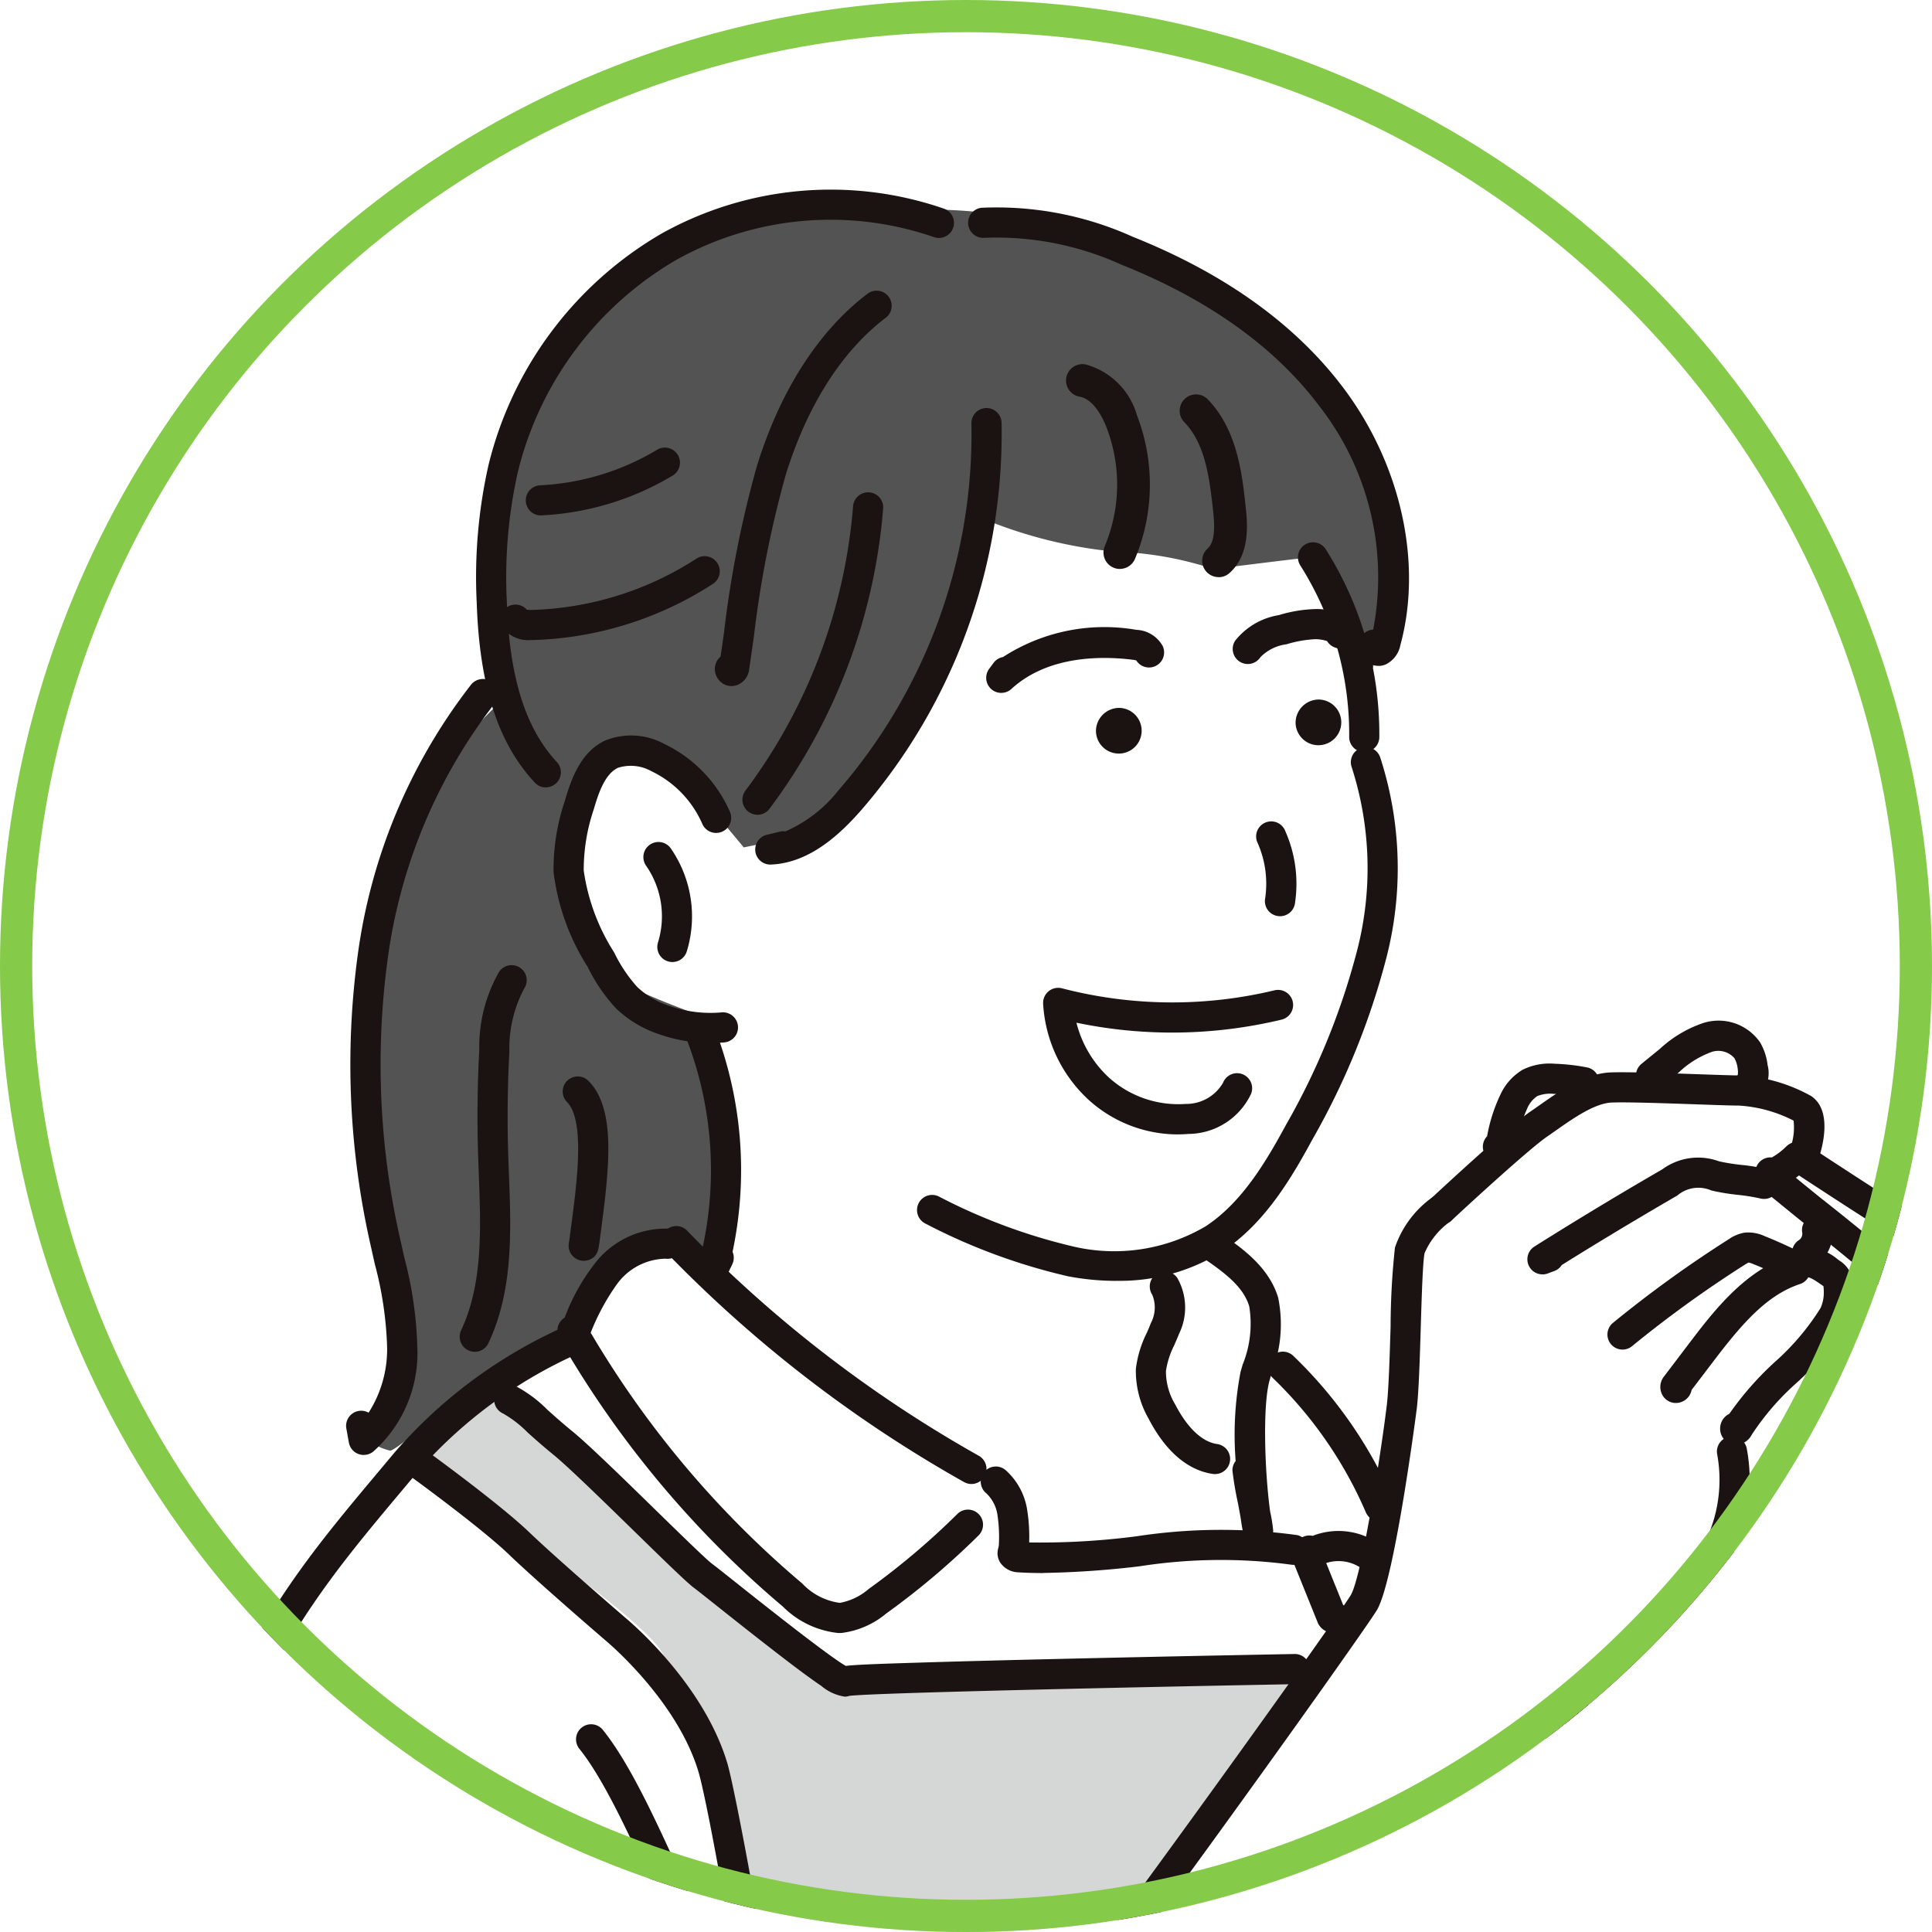 <svg xmlns="http://www.w3.org/2000/svg" xmlns:xlink="http://www.w3.org/1999/xlink" width="120" height="120" viewBox="0 0 120 120">
  <defs>
    <clipPath id="clip-path">
      <circle id="楕円形_36" data-name="楕円形 36" cx="60" cy="60" r="60" transform="translate(-0.364)" fill="#fff"/>
    </clipPath>
    <clipPath id="clip-path-2">
      <rect id="長方形_106" data-name="長方形 106" width="254" height="174" transform="translate(0.455 0.091)" fill="none"/>
    </clipPath>
  </defs>
  <g id="グループ_96" data-name="グループ 96" transform="translate(-553 -6025)">
    <g id="マスクグループ_12" data-name="マスクグループ 12" transform="translate(553.364 6025)" clip-path="url(#clip-path)">
      <g id="グループ_89" data-name="グループ 89" transform="translate(10.182 8.909)">
        <g id="グループ_79" data-name="グループ 79" transform="translate(0)" clip-path="url(#clip-path-2)">
          <path id="パス_3192" data-name="パス 3192" d="M128.687,51.279s.72-4.143,1.261-7.745S125.625,30.566,118.06,27.5A84.347,84.347,0,0,0,104.372,23a35.482,35.482,0,0,0-3.782-.18s-6.664,0-9.546.18S78.616,28.4,76.454,34.528s-2.342,7.925-2.522,9.726.72,9.006.72,9.006-4.5,3.962-6.124,8.465S65.107,75.054,66.008,77.4s2.341,12.788,2.341,15.13.354,3.878-1.081,4.863-1.081,1.8-1.081,1.8a3.449,3.449,0,0,0,1.441.72c.54,0,6.3-5.223,7.745-5.584s3.782-1.261,3.782-1.261a7.224,7.224,0,0,1,1.081-2.341c.72-.9,1.981-2.882,2.882-3.242a22.973,22.973,0,0,1,2.342-.72l1.981,1.981a4.687,4.687,0,0,0,1.441-2.161c.18-1.081-.54-7.565-.54-8.465A40.319,40.319,0,0,0,86.9,72.893s-5.342-1.916-5.764-2.7-2.882-4.5-2.522-5.944,1.574-7.184,2.161-7.385,3.361-.726,3.422-.36a22.526,22.526,0,0,0,2.7,2.7l2.7,3.242s3.6-.72,4.5-1.081,7.925-10.266,8.285-10.987,2.161-7.2,2.161-7.2l-.36-1.261a28.6,28.6,0,0,0,8.465,2.161,21.412,21.412,0,0,1,6.124,1.081s5.714-.718,5.944-.72,2.882,6.484,3.962,6.844" transform="translate(-53.946 -18.722)" fill="#545353"/>
          <path id="パス_3193" data-name="パス 3193" d="M824.026,10.937s-12.117-5.193-14.714-6.059-9.737-1.3-12.55-.649a47.6,47.6,0,0,0-7.573,2.813c-1.515.649-5.626,1.515-6.924,1.947s-4.76,2.164-5.626,3.246-4.76,6.275-4.544,8.223.216,6.275.216,6.275l1.082,3.678s1.947-2.164,2.813-2.164a4.731,4.731,0,0,1,1.947.649l1.948-2.38,1.731,1.947s2.6-2.38,4.328-2.38,5.409,1.947,5.409,1.947a1.268,1.268,0,0,0,1.731.216,10.562,10.562,0,0,0,2.38-2.813s3.246,3.678,4.111,3.462.7-1.822,1.3-2.164A7.613,7.613,0,0,0,802.6,25s3.935,1.789,4.111,2.38,1.948-1.3,3.029-1.3,2.813,2.6,3.895,2.813,1.947,1.947,2.813,1.731l.866-.216s2.148,2.865,2.164,4.111,0,3.029,0,3.029,4.121-.579,4.977-.216,1.947,3.895,1.947,3.895l1.731.433s1.082-10.17,1.515-14.065-4.327-15.363-5.626-16.661" transform="translate(-633.394 -3.213)" fill="#b4b5b5"/>
          <path id="パス_3194" data-name="パス 3194" d="M270.711,241.922a16.194,16.194,0,0,1-2.978-.284,37.118,37.118,0,0,1-8.846-3.266.936.936,0,0,1,.8-1.7,35.723,35.723,0,0,0,8.394,3.121,11.175,11.175,0,0,0,8.184-1.255c2.259-1.475,3.765-4.028,5-6.306a44.141,44.141,0,0,0,4.422-10.848,20.437,20.437,0,0,0-.34-11.367.936.936,0,0,1,1.766-.624,22.3,22.3,0,0,1,.4,12.413,45.877,45.877,0,0,1-4.6,11.319c-1.344,2.479-3,5.268-5.622,6.981a11.95,11.95,0,0,1-6.575,1.811" transform="translate(-211.936 -171.273)" fill="#1a1311"/>
          <path id="パス_3195" data-name="パス 3195" d="M203.322,119.966a.937.937,0,0,1-.221-1.847l.8-.195a.937.937,0,0,1,.357-.017,8.5,8.5,0,0,0,3.281-2.531,33.826,33.826,0,0,0,8.277-22.787.937.937,0,1,1,1.873-.036,35.722,35.722,0,0,1-8.744,24.062c-1.229,1.394-3.145,3.258-5.586,3.35h-.036" transform="translate(-166.025 -75.175)" fill="#1a1311"/>
          <path id="パス_3196" data-name="パス 3196" d="M198.887,140.653a.937.937,0,0,1-.745-1.5,33.994,33.994,0,0,0,6.686-17.665.936.936,0,1,1,1.867.147,35.888,35.888,0,0,1-7.061,18.649.935.935,0,0,1-.747.371" transform="translate(-162.387 -98.956)" fill="#1a1311"/>
          <path id="パス_3197" data-name="パス 3197" d="M142.348,223.794a9.651,9.651,0,0,1-3.217-.552,7.085,7.085,0,0,1-2.659-1.606,10.745,10.745,0,0,1-1.76-2.583,14.153,14.153,0,0,1-2.11-5.873,13.282,13.282,0,0,1,.7-4.42c.442-1.533,1.047-3.047,2.478-3.74a4.3,4.3,0,0,1,3.7.2,8.421,8.421,0,0,1,4.078,4.217.936.936,0,0,1-1.716.75,6.525,6.525,0,0,0-3.155-3.27,2.628,2.628,0,0,0-2.091-.212c-.77.373-1.173,1.457-1.495,2.573a11.721,11.721,0,0,0-.625,3.8,12.738,12.738,0,0,0,1.886,5.085,9.187,9.187,0,0,0,1.434,2.148,5.239,5.239,0,0,0,1.966,1.17,7.747,7.747,0,0,0,3.276.413.936.936,0,0,1,.17,1.865q-.427.039-.857.039" transform="translate(-108.766 -167.922)" fill="#1a1311"/>
          <path id="パス_3198" data-name="パス 3198" d="M179.493,318.056a.937.937,0,0,1-.9-1.188,22.633,22.633,0,0,0-.792-14.415.937.937,0,1,1,1.738-.7,24.525,24.525,0,0,1,1.214,14.163.934.934,0,0,1-.016.772l-.4.832a.937.937,0,0,1-.846.534" transform="translate(-145.799 -247.071)" fill="#1a1311"/>
          <path id="パス_3199" data-name="パス 3199" d="M165.605,249.134a.937.937,0,0,1-.893-1.218,5.517,5.517,0,0,0-.72-4.736.937.937,0,1,1,1.533-1.076,7.427,7.427,0,0,1,.973,6.375.937.937,0,0,1-.893.655" transform="translate(-134.388 -198.29)" fill="#1a1311"/>
          <path id="パス_3200" data-name="パス 3200" d="M301.361,50.47a1.265,1.265,0,0,1-1-.5,1.126,1.126,0,0,1-.015-1.389.934.934,0,0,1,.689-.364,17.268,17.268,0,0,0-3.351-13.893c-2.764-3.67-6.9-6.621-12.279-8.77a18.763,18.763,0,0,0-8.546-1.671.937.937,0,0,1-.159-1.866,20.518,20.518,0,0,1,9.4,1.8c5.706,2.278,10.107,5.435,13.081,9.383,3.581,4.754,4.937,10.882,3.54,15.993a1.677,1.677,0,0,1-.907,1.188,1.176,1.176,0,0,1-.456.091" transform="translate(-226.291 -18.02)" fill="#1a1311"/>
          <path id="パス_3201" data-name="パス 3201" d="M110.264,53.108a.934.934,0,0,1-.686-.3c-2.291-2.462-3.437-6.018-3.607-11.188A31.7,31.7,0,0,1,106.7,33.1a22.921,22.921,0,0,1,10.74-14.385,21.557,21.557,0,0,1,17.526-1.564.937.937,0,1,1-.622,1.767,19.656,19.656,0,0,0-15.982,1.427,21.017,21.017,0,0,0-9.841,13.194,29.879,29.879,0,0,0-.679,8.017c.155,4.693,1.142,7.862,3.106,9.974a.936.936,0,0,1-.685,1.574" transform="translate(-86.908 -13.109)" fill="#1a1311"/>
          <path id="パス_3202" data-name="パス 3202" d="M62.016,233.488a.936.936,0,0,1-.922-.771l-.157-.873a.937.937,0,0,1,1.382-.982,7.307,7.307,0,0,0,1.151-4.043,22.547,22.547,0,0,0-.762-5.178c-.073-.323-.146-.646-.216-.969a50.764,50.764,0,0,1-.849-18.228,34.953,34.953,0,0,1,7.024-16.779.937.937,0,1,1,1.462,1.171A33.081,33.081,0,0,0,63.5,202.717a48.911,48.911,0,0,0,.826,17.555c.069.318.141.637.213.955a24.294,24.294,0,0,1,.808,5.611,8.176,8.176,0,0,1-2.746,6.447.937.937,0,0,1-.58.2" transform="translate(-49.971 -152.027)" fill="#1a1311"/>
          <path id="パス_3203" data-name="パス 3203" d="M394.184,150.951h-.01a.937.937,0,0,1-.926-.947,19.557,19.557,0,0,0-3.034-10.643.936.936,0,1,1,1.577-1.01,21.449,21.449,0,0,1,3.329,11.673.936.936,0,0,1-.936.926" transform="translate(-319.994 -113.146)" fill="#1a1311"/>
          <path id="パス_3204" data-name="パス 3204" d="M153.293,428.363a5.694,5.694,0,0,1-3.47-1.644,62.545,62.545,0,0,1-13.473-15.931.936.936,0,1,1,1.61-.956,60.682,60.682,0,0,0,13.07,15.456,3.888,3.888,0,0,0,2.333,1.2,3.775,3.775,0,0,0,1.786-.86,45.981,45.981,0,0,0,5.511-4.661.936.936,0,1,1,1.318,1.331,47.905,47.905,0,0,1-5.736,4.851,5.35,5.35,0,0,1-2.783,1.209c-.056,0-.111,0-.166,0" transform="translate(-111.743 -335.84)" fill="#1a1311"/>
          <path id="パス_3205" data-name="パス 3205" d="M134.821,383.034a.937.937,0,0,1-.936-.969l.02-.576a.935.935,0,0,1,.449-.768,12.748,12.748,0,0,1,1.793-3.257,5.55,5.55,0,0,1,4.644-2.268.937.937,0,1,1-.157,1.866,3.81,3.81,0,0,0-3.03,1.578,13.943,13.943,0,0,0-1.909,3.792.937.937,0,0,1-.874.6" transform="translate(-109.827 -307.791)" fill="#1a1311"/>
          <path id="パス_3206" data-name="パス 3206" d="M189.342,390.568a.933.933,0,0,1-.457-.12,80.852,80.852,0,0,1-18.506-14.273.937.937,0,1,1,1.345-1.3A78.967,78.967,0,0,0,189.8,388.815a.937.937,0,0,1-.459,1.753" transform="translate(-139.55 -307.303)" fill="#1a1311"/>
          <path id="パス_3207" data-name="パス 3207" d="M359.131,395.69a.936.936,0,0,1-.915-.741c-.059-.275-.116-.613-.17-1-.053-.295-.113-.619-.164-.9a20.274,20.274,0,0,1-.345-2.029.931.931,0,0,1,.2-.595,20.8,20.8,0,0,1,.3-5.519c.044-.156.089-.312.134-.469a6.742,6.742,0,0,0,.41-3.617c-.355-1.212-1.528-2.092-2.8-2.962a.936.936,0,1,1,1.056-1.547c1.183.807,2.971,2.027,3.544,3.982a8.309,8.309,0,0,1-.407,4.663c-.044.153-.088.305-.13.457-.444,1.58-.3,5.706.034,8.151a9.265,9.265,0,0,1,.189,1.173.937.937,0,0,1-.831.946.976.976,0,0,1-.107.006" transform="translate(-291.534 -308.586)" fill="#1a1311"/>
          <path id="パス_3208" data-name="パス 3208" d="M338.913,402.625a.96.96,0,0,1-.134-.009c-1.571-.224-2.952-1.413-4-3.437a5.935,5.935,0,0,1-.788-3.1,6.809,6.809,0,0,1,.664-2.2c.1-.218.185-.424.264-.629a2.07,2.07,0,0,0,.089-1.764.936.936,0,0,1,1.563-1.032,3.722,3.722,0,0,1,.095,3.471c-.094.242-.2.477-.295.7a5.239,5.239,0,0,0-.513,1.593,3.979,3.979,0,0,0,.586,2.1c.43.834,1.339,2.261,2.6,2.441a.937.937,0,0,1-.131,1.864" transform="translate(-273.985 -319.975)" fill="#1a1311"/>
          <path id="パス_3209" data-name="パス 3209" d="M386.7,428.422a1.13,1.13,0,0,1-1.045-.752,25.734,25.734,0,0,0-5.758-8.265.936.936,0,0,1,1.293-1.355,27.623,27.623,0,0,1,6,8.463,1.034,1.034,0,0,1,.509,1,1,1,0,0,1-.826.9,1.058,1.058,0,0,1-.172.014" transform="translate(-311.41 -342.747)" fill="#1a1311"/>
          <path id="パス_3210" data-name="パス 3210" d="M390.31,488.333a1.037,1.037,0,0,1-.971-.689l-1.56-3.864a.937.937,0,1,1,1.737-.7l1.421,3.52a.991.991,0,0,1,.3,1.05.975.975,0,0,1-.882.683h-.041" transform="translate(-318.061 -395.827)" fill="#1a1311"/>
          <path id="パス_3211" data-name="パス 3211" d="M289,482.053c-.525,0-1.051-.014-1.576-.047a1.387,1.387,0,0,1-1.108-.636,1.085,1.085,0,0,1-.039-1.022.937.937,0,0,1,1.56-.2,46.548,46.548,0,0,0,6.973-.379,34.609,34.609,0,0,1,9.964-.074.937.937,0,0,1-.343,1.841,32.7,32.7,0,0,0-9.426.095,57.835,57.835,0,0,1-6,.416" transform="translate(-234.756 -393.257)" fill="#1a1311"/>
          <path id="パス_3212" data-name="パス 3212" d="M282.483,463.506h-.028a.936.936,0,0,1-.908-.964,9.175,9.175,0,0,0-.081-1.976,2.3,2.3,0,0,0-.688-1.337.937.937,0,1,1,1.2-1.439,4.157,4.157,0,0,1,1.327,2.416,10.567,10.567,0,0,1,.115,2.392.936.936,0,0,1-.935.909" transform="translate(-230.059 -375.383)" fill="#1a1311"/>
          <path id="パス_3213" data-name="パス 3213" d="M393.384,482.552a.934.934,0,0,1-.641-.254,2.488,2.488,0,0,0-3.041-.227.936.936,0,0,1-1.431-1.049l.1-.3a.937.937,0,0,1,1.1-.632,4.38,4.38,0,0,1,4.561.847.937.937,0,0,1-.642,1.619" transform="translate(-318.485 -393.604)" fill="#1a1311"/>
          <path id="パス_3214" data-name="パス 3214" d="M377.086,240.319a.914.914,0,0,1-.106-.006.936.936,0,0,1-.826-1.035,6.256,6.256,0,0,0-.493-3.589.936.936,0,1,1,1.759-.644,8.074,8.074,0,0,1,.6,4.443.937.937,0,0,1-.929.832" transform="translate(-308.129 -192.321)" fill="#1a1311"/>
          <path id="パス_3215" data-name="パス 3215" d="M310.274,301.086a8.258,8.258,0,0,1-5.5-2.126,8.79,8.79,0,0,1-2.849-5.988.937.937,0,0,1,1.171-.96,27.21,27.21,0,0,0,13.2.124.936.936,0,1,1,.439,1.821,29.1,29.1,0,0,1-12.742.19,6.951,6.951,0,0,0,2.032,3.422,6.44,6.44,0,0,0,4.757,1.624,2.639,2.639,0,0,0,2.315-1.31.936.936,0,1,1,1.747.674,4.333,4.333,0,0,1-3.907,2.5q-.33.028-.661.028" transform="translate(-247.68 -239.535)" fill="#1a1311"/>
          <path id="パス_3216" data-name="パス 3216" d="M283.195,171.534a.937.937,0,0,1-.753-1.494l.273-.369a.933.933,0,0,1,.586-.364,11.593,11.593,0,0,1,8.279-1.69,1.962,1.962,0,0,1,1.638,1,.936.936,0,0,1-1.638.9,1.554,1.554,0,0,0-.232-.043c-1.82-.228-5.217-.3-7.522,1.813a.934.934,0,0,1-.632.246" transform="translate(-231.55 -137.406)" fill="#1a1311"/>
          <path id="パス_3217" data-name="パス 3217" d="M368.437,164.4a.937.937,0,0,1-.784-1.447,4.344,4.344,0,0,1,2.715-1.59,8.562,8.562,0,0,1,2.273-.376,3.632,3.632,0,0,1,2.553.959.937.937,0,0,1-.948,1.559l-.373-.123a.933.933,0,0,1-.509-.407,2.328,2.328,0,0,0-.731-.116h-.014a7.281,7.281,0,0,0-1.778.316,2.745,2.745,0,0,0-1.617.8.936.936,0,0,1-.786.426" transform="translate(-301.482 -132.066)" fill="#1a1311"/>
          <path id="パス_3218" data-name="パス 3218" d="M534.631,651.753a7.774,7.774,0,0,1-5.158-1.94.936.936,0,0,1,1.249-1.4,5.852,5.852,0,0,0,6.112,1.02c.093-.04.186-.083.279-.126a4.908,4.908,0,0,1,1.242-.433.936.936,0,0,1,.314,1.846,3.411,3.411,0,0,0-.773.289c-.106.049-.213.1-.32.144a7.441,7.441,0,0,1-2.944.6" transform="translate(-434.104 -531.751)" fill="#1a1311"/>
          <path id="パス_3219" data-name="パス 3219" d="M514.653,513.452,536.2,457.1s-.389-.369,1.657-.71l2.046-.342s6.241,3.42,7.662,1.526,3.789-5.92,4.5-6.393a11.984,11.984,0,0,0,1.894-2.131,7.875,7.875,0,0,0,3.788-2.368,36.109,36.109,0,0,0,2.368-4.025l-2.131-.71s5.209-6.156,5.683-7.34a46.27,46.27,0,0,0,.947-6.393,23.939,23.939,0,0,1-4.736-1.184c-.991-.581.473-3.789,2.841-4.972A54.5,54.5,0,0,0,568.4,418.5l6.156-2.841s5.209,1.657,8.288,1.184a21.033,21.033,0,0,1,5.919,0s-2.6,32.2-1.657,35.281-.237,21.547-.237,24.389-3.078,22.021-2.368,25.336-.393,11.46-.393,11.46-10.973-.094-12.867.853-11.129.237-11.129.237l.237-22.021-1.421-2.841s-2.841,5.446-2.841,6.63-8.516,17.1-8.287,17.522-7.814.474-10.655.947-8.524-.947-11.6.237-11.129,0-10.892-1.421" transform="translate(-422.198 -340.998)" fill="#d4d5d6"/>
          <path id="パス_3220" data-name="パス 3220" d="M860.2,383.914c-2.558,0-5.283-.074-8.289-.222a3.37,3.37,0,0,0-.56.055,2.678,2.678,0,0,1-2.014-.266.937.937,0,0,1,1.064-1.542,2.4,2.4,0,0,0,.676-.045,4.769,4.769,0,0,1,.927-.073,139.209,139.209,0,0,0,14,.08c4.527-.227,12.2-6.239,13.5-7.511a.936.936,0,1,1,1.308,1.34c-.983.96-9.242,7.767-14.716,8.041-1.9.1-3.844.143-5.9.143m-9.793-1.97h0Z" transform="translate(-696.436 -306.923)" fill="#1a1311"/>
          <path id="パス_3221" data-name="パス 3221" d="M877.1,221.57a1.375,1.375,0,0,0,1.574,1.16,1.4,1.4,0,0,0,1.114-1.627,1.375,1.375,0,0,0-1.574-1.161,1.4,1.4,0,0,0-1.114,1.627" transform="translate(-719.527 -180.42)" fill="#1a1311"/>
          <path id="パス_3222" data-name="パス 3222" d="M801.065,228.508a1.375,1.375,0,0,0,1.574,1.161,1.4,1.4,0,0,0,1.114-1.627,1.375,1.375,0,0,0-1.574-1.161,1.4,1.4,0,0,0-1.114,1.627" transform="translate(-657.152 -186.113)" fill="#1a1311"/>
          <path id="パス_3223" data-name="パス 3223" d="M869.476,191.253a.933.933,0,0,1-.638-.251,7.636,7.636,0,0,0-9.146-1.363.936.936,0,0,1-.941-1.619,9.471,9.471,0,0,1,11.364,1.611.937.937,0,0,1-.638,1.622" transform="translate(-704.11 -153.243)" fill="#1a1311"/>
          <path id="パス_3224" data-name="パス 3224" d="M1078.9,355.255s8.331-.833,10.275-1.111,25.827,6.665,27.493,6.665,6.943,6.943,8.609,8.054,10.831,12.775,10.831,12.775,1.666,20.828,2.5,28.326,1.25,18.606,1.25,24.994.139,16.385.139,16.385l-.278,7.22-.278,3.055s-12.219.278-14.441.278-8.543-.175-10-.555l-5-24.716s-6.388-13.33-6.665-15.274-7.22-24.716-7.22-24.716l-8.054-34.436s-2.5,1.944-3.61.278-5.554-7.22-5.554-7.22" transform="translate(-885.099 -290.525)" fill="#d4d5d6"/>
          <path id="パス_3225" data-name="パス 3225" d="M1156.327,377.72a.936.936,0,0,1-.765-.395c-3.765-5.309-11.119-14.94-14.8-17.366-3.07-2.024-6.547-3.074-10.228-4.187-1.286-.388-2.615-.79-3.91-1.233-4.838-1.657-14.905-5.105-21.542-3.4a.936.936,0,0,1-.465-1.814c6.325-1.622,14.981.831,22.614,3.446,1.262.432,2.575.829,3.845,1.212,3.647,1.1,7.419,2.241,10.717,4.416,4.717,3.109,13.57,15.412,15.3,17.846a.936.936,0,0,1-.763,1.478" transform="translate(-905.619 -286.148)" fill="#1a1311"/>
          <path id="パス_3226" data-name="パス 3226" d="M1146,475.1q-.042,0-.084,0a.937.937,0,0,1-.85-1.015c.332-3.752-2.208-21.6-4.059-24.521-1.43-2.26-2.828-6.884-3.848-10.261-.469-1.553-.875-2.895-1.142-3.539-1.154-2.784-2.495-6.083-3.684-9.441-3.492-9.856-5.713-20.261-7.861-30.324-1.734-8.122-3.527-16.521-5.975-24.556a.936.936,0,0,1,1.792-.546c2.471,8.112,4.273,16.55,6.015,24.711,2.135,10,4.343,20.348,7.795,30.089,1.175,3.317,2.5,6.587,3.649,9.349.3.731.7,2.048,1.2,3.715.989,3.274,2.344,7.757,3.638,9.8,2.205,3.484,4.675,21.928,4.343,25.688a.937.937,0,0,1-.932.854" transform="translate(-917.549 -303.727)" fill="#1a1311"/>
          <path id="パス_3227" data-name="パス 3227" d="M946.149,435.181c-3.016,0-5.185-.86-8.193-2.053-.861-.341-1.837-.728-2.918-1.127a.936.936,0,0,1,.649-1.757c1.1.407,2.088.8,2.959,1.143,4.224,1.675,6.345,2.515,11.536,1.457a19.017,19.017,0,0,0,6.591-2.453,20.312,20.312,0,0,0,4.88-4.665,41.861,41.861,0,0,0,6.423-11.378.936.936,0,0,1,1.754.656,43.736,43.736,0,0,1-6.71,11.887,22.091,22.091,0,0,1-5.339,5.079,20.8,20.8,0,0,1-7.225,2.71,22.006,22.006,0,0,1-4.406.5" transform="translate(-766.575 -339.422)" fill="#1a1311"/>
          <path id="パス_3228" data-name="パス 3228" d="M897.093,522.2c-.024,0-.047,0-.071,0a.936.936,0,0,1-.864-1c.113-1.512.135-6.82.156-11.953.022-5.4.043-10.507.161-12.085.228-3.051.464-6.206.916-9.3.245-1.681.558-3.371.861-5.006.443-2.391.9-4.864,1.144-7.307a89.058,89.058,0,0,0-.046-13.516c-.072-1.335-.147-2.715-.2-4.075a212.217,212.217,0,0,1,1.7-31.785.936.936,0,0,1,1.855.257,210.039,210.039,0,0,0-1.683,31.452c.055,1.347.129,2.721.2,4.049a90.492,90.492,0,0,1,.039,13.8c-.251,2.521-.716,5.033-1.166,7.463-.3,1.617-.609,3.289-.85,4.935-.442,3.033-.676,6.154-.9,9.173-.113,1.512-.135,6.82-.156,11.953-.022,5.4-.043,10.507-.161,12.085a.936.936,0,0,1-.933.867" transform="translate(-735.178 -348.952)" fill="#1a1311"/>
          <path id="パス_3229" data-name="パス 3229" d="M756.665,426.986a.937.937,0,0,1-.864-1.3c1.693-4.065,5.412-5.9,9.075-7.425a18.241,18.241,0,0,0,2.3-1.235,10.371,10.371,0,0,1,4.747-1.85.936.936,0,1,1,.108,1.87,8.835,8.835,0,0,0-3.893,1.587,19.693,19.693,0,0,1-2.544,1.357c-2.984,1.245-6,2.7-7.6,5.477a.938.938,0,0,1-.086.233l-.414.785a.937.937,0,0,1-.828.5" transform="translate(-619.975 -340.603)" fill="#1a1311"/>
          <path id="パス_3230" data-name="パス 3230" d="M761.005,856.357a.938.938,0,0,1-.91-1.161c.525-2.13.2-10.685-.01-16.347-.1-2.6-.175-4.649-.162-5.663a.936.936,0,0,1,.936-.925h.012a.936.936,0,0,1,.925.948c-.012.968.069,3.1.162,5.57.3,7.922.5,14.66-.043,16.866a.937.937,0,0,1-.909.712" transform="translate(-623.415 -682.769)" fill="#1a1311"/>
          <path id="パス_3231" data-name="パス 3231" d="M508.527,712.262a.937.937,0,0,1-.9-1.183c.812-2.977,18.662-51.283,20.687-54.129a.936.936,0,0,1,1.526,1.086c-1.732,2.434-19.694,50.925-20.406,53.536a.937.937,0,0,1-.9.69" transform="translate(-416.408 -538.625)" fill="#1a1311"/>
          <path id="パス_3232" data-name="パス 3232" d="M1249.867,646.741a.936.936,0,0,1-.934-.881c-.469-7.911-4-21.855-6.834-33.06-1.021-4.036-1.986-7.847-2.639-10.736-.542-2.4-1.378-7.542-2.124-12.258-.151-.954-.3-1.915-.451-2.866l-.284-1.807c-.17-1.082-.336-2.138-.5-3.143-.117-.738-.231-1.448-.34-2.121a.936.936,0,0,1,1.849-.3c.109.675.223,1.387.341,2.126.159,1.006.326,2.063.5,3.146l.284,1.807c.15.951.3,1.911.451,2.865.742,4.686,1.571,9.793,2.1,12.138.648,2.865,1.609,6.665,2.628,10.689,2.855,11.281,6.408,25.32,6.888,33.408a.936.936,0,0,1-.879.99l-.056,0" transform="translate(-1013.776 -474.821)" fill="#1a1311"/>
          <path id="パス_3233" data-name="パス 3233" d="M1232.276,555.828a.937.937,0,0,1-.923-.781c-.11-.652-.212-1.243-.3-1.757a.937.937,0,1,1,1.843-.333c.094.521.2,1.119.309,1.779a.937.937,0,0,1-.768,1.079.948.948,0,0,1-.157.013" transform="translate(-1009.905 -453.002)" fill="#1a1311"/>
          <path id="パス_3234" data-name="パス 3234" d="M891.956,298.787a.934.934,0,0,1-.562-.187l-.14-.1a.931.931,0,0,1-.354-.549,29.777,29.777,0,0,0-2.835-3.835,9.771,9.771,0,0,0-3.966-2.783.936.936,0,1,1,.6-1.773,11.6,11.6,0,0,1,4.744,3.291,34.088,34.088,0,0,1,3.294,4.493.937.937,0,0,1-.785,1.448" transform="translate(-724.766 -237.503)" fill="#1a1311"/>
          <path id="パス_3235" data-name="パス 3235" d="M943.28,435.9l-.07,0a.936.936,0,0,1-.865-1,11.233,11.233,0,0,0-.538-3.556c-.3-1.169-.531-2.075-.749-2.952s-.443-1.778-.746-2.941a.937.937,0,0,1,1.813-.473c.306,1.173.532,2.082.751,2.961s.442,1.773.744,2.932a12.831,12.831,0,0,1,.594,4.165.936.936,0,0,1-.933.868" transform="translate(-771.378 -348.063)" fill="#1a1311"/>
          <path id="パス_3236" data-name="パス 3236" d="M786.857,194.391a.937.937,0,0,1-.7-1.556,6.918,6.918,0,0,1,6.7-2.133.936.936,0,1,1-.431,1.822,5.09,5.09,0,0,0-4.867,1.55.934.934,0,0,1-.7.317" transform="translate(-644.745 -156.302)" fill="#1a1311"/>
          <path id="パス_3237" data-name="パス 3237" d="M820.549,387.208a.932.932,0,0,1-.391-.086c-2.507-1.153-5.7-4.819-6.875-7.326a.936.936,0,1,1,1.7-.8c1,2.125,3.881,5.464,5.963,6.421a.937.937,0,0,1-.392,1.788" transform="translate(-667.118 -310.481)" fill="#1a1311"/>
          <path id="パス_3238" data-name="パス 3238" d="M821.2,260.172a.934.934,0,0,1-.458-.12,4,4,0,0,1-1.842-4.888,7.536,7.536,0,0,1,.412-.848,2.521,2.521,0,0,0,.4-1.017.937.937,0,0,1,.917-.956h.02a.937.937,0,0,1,.936.917,3.885,3.885,0,0,1-.623,1.948,6.007,6.007,0,0,0-.315.638,2.123,2.123,0,0,0,1.015,2.575.937.937,0,0,1-.46,1.753" transform="translate(-671.587 -207.016)" fill="#1a1311"/>
          <path id="パス_3239" data-name="パス 3239" d="M970.314,229.422a.935.935,0,0,1-.152-.012c-.125-.02-.9-.1-1.083-.108a.936.936,0,1,1,.112-1.87c.193.011,1.063.095,1.273.129a.937.937,0,0,1-.15,1.861" transform="translate(-794.28 -186.579)" fill="#1a1311"/>
          <path id="パス_3240" data-name="パス 3240" d="M940.555,228.859a8.194,8.194,0,0,1-1.3-.083.936.936,0,1,1,.3-1.849,10.337,10.337,0,0,0,1.724.046l.474-.015.583-.018a.937.937,0,0,1,.051,1.872l-.57.018-.483.016c-.276.008-.534.013-.777.013" transform="translate(-769.889 -186.156)" fill="#1a1311"/>
          <path id="パス_3241" data-name="パス 3241" d="M934.786,209.516a.937.937,0,0,1-.273-1.832l.761-.233c1.394-.427,1.863-.571,3.435-.961a.937.937,0,1,1,.452,1.818c-1.523.378-1.944.507-3.338.934l-.763.233a.931.931,0,0,1-.273.041" transform="translate(-766.102 -169.377)" fill="#1a1311"/>
          <path id="パス_3242" data-name="パス 3242" d="M1074.442,344.143a.929.929,0,0,1-.358-.072,1.533,1.533,0,0,1-.585-.43,18.159,18.159,0,0,1-3.467-3.543,21.076,21.076,0,0,1-1.753-3.278l-2.007-4.361a.936.936,0,1,1,1.7-.783l2.007,4.361a19.658,19.658,0,0,0,1.589,2.993,14.5,14.5,0,0,0,2.521,2.659.937.937,0,0,1,.884.743l.063.052a.936.936,0,0,1-.6,1.659" transform="translate(-874.668 -271.652)" fill="#1a1311"/>
          <path id="パス_3243" data-name="パス 3243" d="M1083.634,354.177a.937.937,0,0,1-.165-1.858,31.008,31.008,0,0,1,3.787-.444.936.936,0,1,1,.1,1.87,29.163,29.163,0,0,0-3.558.418.953.953,0,0,1-.167.015" transform="translate(-888.214 -288.669)" fill="#1a1311"/>
          <path id="パス_3244" data-name="パス 3244" d="M1036.092,195.327a4.469,4.469,0,0,1-.883-.087.937.937,0,1,1,.37-1.836,3.932,3.932,0,0,0,3.967-2.339,8.742,8.742,0,0,0,.4-5.569,5.51,5.51,0,0,0-1.033-2.435,2.607,2.607,0,0,0-1.973-.835h-.009a2.609,2.609,0,0,0-1.978.848.937.937,0,0,1-1.414-1.229,4.481,4.481,0,0,1,3.387-1.492h.015a4.474,4.474,0,0,1,3.379,1.471,7.227,7.227,0,0,1,1.459,3.282,10.371,10.371,0,0,1-.556,6.795,5.968,5.968,0,0,1-5.13,3.427" transform="translate(-847.696 -147.958)" fill="#1a1311"/>
          <path id="パス_3245" data-name="パス 3245" d="M784.015,198.106a.932.932,0,0,1-.442-.112c-1.451-.778-2.739-3.451-3.826-7.945a31.539,31.539,0,0,1-1.106-8.516,32.9,32.9,0,0,0-.729-9.517,35.7,35.7,0,0,1-.576-5.669c-.063-1.329-.244-2.918-.42-4.455-.179-1.567-.364-3.188-.43-4.578a.937.937,0,0,1,1.871-.089c.063,1.328.244,2.918.42,4.455.179,1.567.364,3.188.43,4.578a34.265,34.265,0,0,0,.538,5.373,34.24,34.24,0,0,1,.752,10.149,30.486,30.486,0,0,0,1.069,7.828c1.065,4.4,2.223,6.377,2.892,6.735a.937.937,0,0,1-.444,1.762" transform="translate(-637.003 -128.253)" fill="#1a1311"/>
          <path id="パス_3246" data-name="パス 3246" d="M1028.3,151.354a.937.937,0,0,1-.907-.708c-.1-.392-.189-.734-.27-1.039a10.433,10.433,0,0,1-.365-5.115.937.937,0,0,1,1.86.223,8.655,8.655,0,0,0,.317,4.414c.082.311.174.659.275,1.059a.938.938,0,0,1-.909,1.166" transform="translate(-842.197 -117.862)" fill="#1a1311"/>
          <path id="パス_3247" data-name="パス 3247" d="M1047.782,210.956a.937.937,0,0,1-.869-.588,4.378,4.378,0,0,1,1.085-4.751.936.936,0,1,1,1.251,1.393,2.482,2.482,0,0,0-.6,2.659.937.937,0,0,1-.869,1.286" transform="translate(-858.617 -168.487)" fill="#1a1311"/>
          <path id="パス_3248" data-name="パス 3248" d="M823.828,125.728a.939.939,0,0,1-.212-.024,5.408,5.408,0,0,1-2.789-2.094,7.205,7.205,0,0,0-1.23-1.246,2.588,2.588,0,0,0-2.031-.363,2.7,2.7,0,0,0-1.772,1.218.936.936,0,0,1-1.415.233,13.24,13.24,0,0,0-3.134-2,1.355,1.355,0,0,0-.413-.143,2.413,2.413,0,0,0-.263.36l-1.939,3.013a.937.937,0,0,1-1.091.379,4.327,4.327,0,0,1-2.105-2.07c-.438-.7-.75-1.162-1.07-1.162h-.009c-.275.008-.571.348-.992.867a4.834,4.834,0,0,1-1.522,1.393c-1.492.75-2.948-.055-4.12-.7-.342-.189-.665-.367-.974-.5a4.4,4.4,0,0,0-5.119,1.321.936.936,0,0,1-1.355.128l-1.406-1.231-1.488,1.472a.936.936,0,0,1-1.419-.119,1.238,1.238,0,0,0-1.148-.426,1.279,1.279,0,0,0-1.057.7.936.936,0,1,1-1.726-.727,3.133,3.133,0,0,1,2.572-1.834,3.246,3.246,0,0,1,2.087.454l1.481-1.465a.937.937,0,0,1,1.275-.039l1.381,1.208a6.325,6.325,0,0,1,6.683-1.154c.382.17.755.376,1.117.576,1.1.605,1.805.953,2.374.667a3.421,3.421,0,0,0,.908-.9,3.276,3.276,0,0,1,2.4-1.56c1.419-.037,2.139,1.114,2.719,2.041a8.494,8.494,0,0,0,.569.838l1.4-2.18a2.527,2.527,0,0,1,1.2-1.11,2.414,2.414,0,0,1,1.827.2,15.073,15.073,0,0,1,2.819,1.677,4.691,4.691,0,0,1,2.334-1.252,4.465,4.465,0,0,1,3.5.664,8.692,8.692,0,0,1,1.58,1.566,3.893,3.893,0,0,0,1.783,1.48.937.937,0,0,1-.211,1.849" transform="translate(-641.491 -97.981)" fill="#1a1311"/>
          <path id="パス_3249" data-name="パス 3249" d="M777.441,151.778a.937.937,0,0,1-.937-.937v-3.9a.937.937,0,0,1,1.873,0v3.9a.937.937,0,0,1-.937.937" transform="translate(-637.019 -119.782)" fill="#1a1311"/>
          <path id="パス_3250" data-name="パス 3250" d="M853.964,369.925a.937.937,0,0,1-.211-1.849,8.308,8.308,0,0,0,2.222-.858.936.936,0,1,1,.924,1.629,10.178,10.178,0,0,1-2.723,1.053.945.945,0,0,1-.213.024" transform="translate(-699.797 -301.157)" fill="#1a1311"/>
          <path id="パス_3251" data-name="パス 3251" d="M970.161,426.585a.937.937,0,0,1-.1-1.867,7.847,7.847,0,0,0,4.64-2.238.936.936,0,1,1,1.32,1.329,9.728,9.728,0,0,1-5.753,2.771.926.926,0,0,1-.1.006" transform="translate(-795.124 -346.37)" fill="#1a1311"/>
          <path id="パス_3252" data-name="パス 3252" d="M1266.334,622.766a.961.961,0,0,1-.187-.019.937.937,0,0,1-.732-1.1l1.766-8.733a.937.937,0,0,1,1.836.371l-1.766,8.733a.936.936,0,0,1-.917.751" transform="translate(-1038.095 -502.202)" fill="#1a1311"/>
          <path id="パス_3253" data-name="パス 3253" d="M1167.613,869.668a.937.937,0,0,1-.414-1.777c.3-.146.6-.3.891-.454a.936.936,0,1,1,.875,1.656c-.311.164-.627.325-.94.479a.934.934,0,0,1-.412.1" transform="translate(-957.107 -711.537)" fill="#1a1311"/>
          <path id="パス_3254" data-name="パス 3254" d="M1001.2,873.082a37.038,37.038,0,0,1-17.4-4.3.936.936,0,0,1,.881-1.653,35.574,35.574,0,0,0,27.439,2.379c.508-.163,1.02-.34,1.521-.527a.936.936,0,0,1,.654,1.755c-.529.2-1.068.384-1.6.555a37.684,37.684,0,0,1-11.49,1.791" transform="translate(-806.673 -711.283)" fill="#1a1311"/>
          <path id="パス_3255" data-name="パス 3255" d="M101.135,308.143a.937.937,0,0,1-.847-1.335c1.356-2.883,1.225-6.311,1.1-9.626-.017-.433-.033-.865-.046-1.294-.067-2.16-.042-4.347.074-6.5a9.4,9.4,0,0,1,1.228-4.841.936.936,0,1,1,1.561,1.035,7.881,7.881,0,0,0-.919,3.906c-.113,2.1-.138,4.237-.073,6.344.013.425.029.852.046,1.28.135,3.539.275,7.2-1.276,10.495a.936.936,0,0,1-.848.538" transform="translate(-82.193 -233.09)" fill="#1a1311"/>
          <path id="パス_3256" data-name="パス 3256" d="M137.12,334.076a.939.939,0,0,1-.927-1.083.975.975,0,0,1,.02-.114c.068-.482.322-2.435.377-2.959l.009-.086c.145-1.382.484-4.617-.51-5.611a.936.936,0,1,1,1.324-1.324c1.5,1.5,1.328,4.467,1.049,7.13l-.009.085c-.042.4-.182,1.491-.224,1.814-.046.353-.09.687-.123.933-.075.554-.124.92-.6,1.134a.937.937,0,0,1-.38.081" transform="translate(-111.41 -264.674)" fill="#1a1311"/>
          <path id="パス_3257" data-name="パス 3257" d="M959.714,63.123a23.187,23.187,0,0,1-13.836-4.6A.936.936,0,0,1,947,57.03a21.261,21.261,0,0,0,14.9,4.1A.937.937,0,0,1,962.1,63a22.314,22.314,0,0,1-2.387.127" transform="translate(-775.663 -46.632)" fill="#1a1311"/>
          <path id="パス_3258" data-name="パス 3258" d="M1004.215,101.445h-.028a11.91,11.91,0,0,1-5.817-1.715.936.936,0,1,1,.97-1.6,10.034,10.034,0,0,0,4.9,1.445.936.936,0,0,1-.026,1.873" transform="translate(-818.664 -80.391)" fill="#1a1311"/>
          <path id="パス_3259" data-name="パス 3259" d="M596.2,848.96a.937.937,0,0,1-.047-1.872,30.8,30.8,0,0,0,7.617-1.363,2.678,2.678,0,0,0,.273-.1,2.028,2.028,0,0,0-.51-.53,94.573,94.573,0,0,0-11.559-7.608.936.936,0,1,1,.912-1.636,96.479,96.479,0,0,1,11.789,7.759c1.189.914,1.587,2.049,1.039,2.961a2.3,2.3,0,0,1-1.385.939,32.691,32.691,0,0,1-8.08,1.446H596.2m7.885-3.239h0Z" transform="translate(-485.24 -685.619)" fill="#1a1311"/>
          <path id="パス_3260" data-name="パス 3260" d="M313.336,89.081a1.019,1.019,0,0,1-.938-1.414,9.906,9.906,0,0,0,.1-7.4c-.2-.51-.76-1.716-1.648-1.884a1.018,1.018,0,1,1,.377-2,4.56,4.56,0,0,1,3.167,3.143,11.959,11.959,0,0,1-.119,8.929,1.019,1.019,0,0,1-.939.623" transform="translate(-254.325 -62.651)" fill="#1a1311"/>
          <path id="パス_3261" data-name="パス 3261" d="M351.732,98.3a1.018,1.018,0,0,1-.68-1.776c.475-.426.438-1.424.34-2.345-.239-2.233-.537-4.187-1.762-5.474a1.018,1.018,0,1,1,1.475-1.4c1.8,1.892,2.1,4.649,2.313,6.662.1.941.31,2.9-1.006,4.078a1.015,1.015,0,0,1-.679.26" transform="translate(-286.59 -71.363)" fill="#1a1311"/>
          <path id="パス_3262" data-name="パス 3262" d="M769.813,25.37a.968.968,0,0,1-.945-.764c-1.723-7.986,2.984-17.412,9.874-19.774a27.2,27.2,0,0,1,3.119-.8,20.214,20.214,0,0,0,3.537-.985c.593-.247,1.167-.553,1.775-.877.573-.306,1.166-.622,1.787-.89,3.353-1.45,7.054-1.325,10.319-1.215a48.266,48.266,0,0,1,6.985.579,58.724,58.724,0,0,1,7.911,2.016c3.938,1.354,6.155,2.845,6.779,4.56a.968.968,0,0,1-1.819.661c-.787-2.163-7.4-4.28-13.215-5.332A46.711,46.711,0,0,0,799.214,2c-3.062-.1-6.532-.221-9.485,1.056-.549.237-1.081.521-1.644.822-.621.331-1.263.674-1.943.956a21.964,21.964,0,0,1-3.872,1.09,25.376,25.376,0,0,0-2.9.743,13.211,13.211,0,0,0-7.07,6.8A16.646,16.646,0,0,0,770.76,24.2a.968.968,0,0,1-.742,1.15.989.989,0,0,1-.2.022" transform="translate(-630.461 0)" fill="#1a1311"/>
          <path id="パス_3263" data-name="パス 3263" d="M1067.364,75.477a.969.969,0,0,1-.924-1.258c2.4-7.648,1.933-21.546-2.284-28.7a.968.968,0,0,1,1.667-.983c2.079,3.526,3.453,8.808,3.868,14.872a44.068,44.068,0,0,1-1.4,15.388.968.968,0,0,1-.923.678" transform="translate(-872.892 -36.147)" fill="#1a1311"/>
          <path id="パス_3264" data-name="パス 3264" d="M1074.324,261.833a.969.969,0,0,1-.953-1.143,32.55,32.55,0,0,0-.039-8.071,50.456,50.456,0,0,1-.265-5.561.968.968,0,1,1,1.935.061,48.253,48.253,0,0,0,.259,5.339,33.857,33.857,0,0,1,.014,8.582.968.968,0,0,1-.951.793" transform="translate(-880.304 -201.912)" fill="#1a1311"/>
          <path id="パス_3265" data-name="パス 3265" d="M1050.955,280.961a.937.937,0,0,1-.909-.716c-.718-2.958-1.412-5.969-2.063-8.949a.937.937,0,0,1,1.83-.4c.648,2.966,1.339,5.962,2.053,8.907a.937.937,0,0,1-.911,1.157" transform="translate(-859.716 -221.634)" fill="#1a1311"/>
          <path id="パス_3266" data-name="パス 3266" d="M696.22,838.638a.937.937,0,0,1-.84-1.349c2.977-6.065,8.986-19.4,10.424-26.442a.936.936,0,1,1,1.835.374c-1.475,7.232-7.564,20.754-10.577,26.893a.937.937,0,0,1-.841.524" transform="translate(-570.388 -664.586)" fill="#1a1311"/>
          <path id="パス_3267" data-name="パス 3267" d="M753.808,735.672l-.065,0a.936.936,0,0,1-.87-1c.228-3.332.309-6.718.241-10.064-.023-1.123-.162-2.93-.285-4.525-.057-.744-.112-1.447-.147-1.993a.936.936,0,1,1,1.869-.121c.034.534.088,1.231.145,1.969.125,1.62.267,3.456.291,4.632.069,3.4-.014,6.842-.245,10.229a.936.936,0,0,1-.933.873" transform="translate(-617.474 -588.288)" fill="#1a1311"/>
          <path id="パス_3268" data-name="パス 3268" d="M750.961,687.337a.937.937,0,0,1-.93-.839c-.111-1.06-.239-2.137-.38-3.2a.936.936,0,1,1,1.857-.247c.144,1.081.274,2.176.386,3.254a.937.937,0,0,1-.932,1.034" transform="translate(-614.982 -559.692)" fill="#1a1311"/>
          <path id="パス_3269" data-name="パス 3269" d="M570.262,481.264s-2.507-3.693-2.3-4.4.524-5.447.524-5.447,4.609-2.933,18.227-2.724,20.427,3.352,20.427,3.352a12.633,12.633,0,0,1-.838,7.018c-1.571,3.457-6.285,8.59-6.285,8.59l-3.352,2.828s-1.048.1-1.991.1a10.5,10.5,0,0,0-2.933.943l-1.571,3.142-2.1,1.048-2.409-.628s1.38-3.386,1.257-4.609-.629-1.781-1.152-1.885a3.627,3.627,0,0,1-1.362-.314c-.591-.306-.838-.1-1.257.314s-.733.943-1.047,1.257-.733.838-.733.838a9.133,9.133,0,0,1-.419,1.467l-.263.645a15.849,15.849,0,0,1-1.937.088,3.739,3.739,0,0,1-1.152-.314s1.988-1.693,1.048-2.619a6.414,6.414,0,0,0-2.1-1.676,18.664,18.664,0,0,1-2.095-1.048l-.209-3.666s-1.362-2.2-1.886-2.2-2.1-.1-2.1-.1" transform="translate(-465.922 -384.498)" fill="#d5d6d6"/>
          <path id="パス_3270" data-name="パス 3270" d="M178.3,657.981l2.139-8.824s6.684,2.674,12.567,0,7.219-3.743,7.219-3.743l14.439-24.064c.8-1.337,10.963-23.8,10.963-23.8l3.209-7.219a14.745,14.745,0,0,1,2.139,11.23c-1.337,6.685-3.547,36.539-3.209,37.433s.267,17.915.267,17.915-10.161,0-14.171-.535-15.508.8-19.519,1.07-16.043.535-16.043.535" transform="translate(-146.266 -484.296)" fill="#d5d6d6"/>
          <path id="パス_3271" data-name="パス 3271" d="M85.22,435.972l4.73-3.942,6.7,5.519,14.388,12.22,30.156-.788s-16.95,24.046-18.133,25.031-5.519,5.519-6.9,6.7-5.322,3.745-5.322,3.745l-4.533-9.264s-1.664-16.754-2.168-18.33-2.956-6.7-3.548-8.475-9.461-7.884-9.461-7.884Z" transform="translate(-69.904 -354.428)" fill="#d5d6d6"/>
          <path id="パス_3272" data-name="パス 3272" d="M320.213,196.634a1.419,1.419,0,1,0,1.436-1.452,1.447,1.447,0,0,0-1.436,1.452" transform="translate(-262.687 -160.123)" fill="#1a1311"/>
          <path id="パス_3273" data-name="パス 3273" d="M389.249,193.744a1.419,1.419,0,1,0,1.436-1.452,1.447,1.447,0,0,0-1.436,1.452" transform="translate(-319.324 -157.752)" fill="#1a1311"/>
          <path id="パス_3274" data-name="パス 3274" d="M189.464,75.581a1.018,1.018,0,0,1-.758-.343,1.055,1.055,0,0,1-.2-1.11.983.983,0,0,1,.276-.374q.11-.75.216-1.5a66.719,66.719,0,0,1,2.046-10.352c1.449-4.672,3.813-8.36,6.837-10.667a.937.937,0,1,1,1.136,1.489c-2.712,2.069-4.851,5.435-6.184,9.733a65.339,65.339,0,0,0-1.981,10.062q-.142.995-.288,1.988a1.173,1.173,0,0,1-.8,1.027,1.018,1.018,0,0,1-.3.045" transform="translate(-154.574 -41.877)" fill="#1a1311"/>
          <path id="パス_3275" data-name="パス 3275" d="M116.1,148.015a1.993,1.993,0,0,1-1.688-.74.937.937,0,0,1,1.476-1.149,1.525,1.525,0,0,0,.313.014,19.813,19.813,0,0,0,10.2-3.171.937.937,0,1,1,1.015,1.574,21.69,21.69,0,0,1-11.163,3.469l-.152,0" transform="translate(-93.713 -117.166)" fill="#1a1311"/>
          <path id="パス_3276" data-name="パス 3276" d="M178.913,438.822a.937.937,0,0,1-.906-1.175c.626-2.379,2.954-4.512,4.494-5.923.439-.4.818-.749.993-.956.415-.492,1.964-1.784,4.665-4.025,2.769-2.3,6.216-5.157,7.833-6.764,2.912-2.893,22.675-30.484,23.373-31.725.677-1.2,1.868-8.807,2.227-11.786.114-.949.176-2.945.235-4.876a46.788,46.788,0,0,1,.269-4.9,6.335,6.335,0,0,1,2.333-3.13.936.936,0,0,1,1.116,1.5,4.668,4.668,0,0,0-1.61,1.98c-.113.584-.178,2.717-.235,4.6-.06,1.971-.123,4.01-.247,5.043-.012.1-1.355,10.527-2.454,12.481-.742,1.319-20.553,29.023-23.686,32.135-1.677,1.666-5.014,4.435-7.958,6.877-2.016,1.673-4.1,3.4-4.429,3.791a14.45,14.45,0,0,1-1.159,1.13c-1.3,1.186-3.462,3.172-3.948,5.018a.937.937,0,0,1-.905.7" transform="translate(-146 -298.11)" fill="#1a1311"/>
          <path id="パス_3277" data-name="パス 3277" d="M133.879,448.581a2.893,2.893,0,0,1-1.434-.658c-.487-.33-1.135-.8-1.979-1.442-1.5-1.141-3.242-2.522-4.512-3.531-.694-.551-1.241-.986-1.424-1.122-.429-.318-1.678-1.532-3.679-3.486-1.938-1.891-4.134-4.035-5.038-4.772-.667-.543-1.2-1.018-1.624-1.4A6.954,6.954,0,0,0,112.674,431a.936.936,0,1,1,.761-1.712,8.062,8.062,0,0,1,2,1.487c.434.388.925.828,1.558,1.344.969.79,3.2,2.965,5.163,4.884,1.47,1.435,3.137,3.062,3.486,3.321.209.154.74.576,1.475,1.16,1.619,1.287,5.789,4.6,6.842,5.191.55-.067,1.708-.118,4.431-.2,2.339-.074,5.571-.159,9.607-.252,6.869-.158,13.782-.286,13.851-.287h.018a.937.937,0,0,1,.017,1.873c-10.4.192-26.163.54-27.7.726a.913.913,0,0,1-.3.051m.548-.177h0" transform="translate(-91.971 -352.112)" fill="#1a1311"/>
          <path id="パス_3278" data-name="パス 3278" d="M104.2,491.231q-.041,0-.083,0a.936.936,0,0,1-.851-1.015c.085-1.222-2.426-15.772-3.124-18.1-1.332-4.445-5.681-8.076-5.725-8.112l-.015-.013c-.175-.151-4.308-3.707-6.044-5.378-1.67-1.608-5.877-4.676-5.92-4.707a.936.936,0,1,1,1.1-1.514c.177.129,4.353,3.175,6.116,4.872,1.666,1.6,5.765,5.133,5.959,5.3.293.243,4.839,4.071,6.32,9.013.605,2.02,3.34,17.149,3.2,18.8a.937.937,0,0,1-.932.855" transform="translate(-67.307 -370.982)" fill="#1a1311"/>
          <path id="パス_3279" data-name="パス 3279" d="M156.009,578.856a.937.937,0,0,1-.851-.545c-.079-.172-7.956-17.27-9.427-20.447-.213-.459-.433-.942-.66-1.439-1.3-2.841-2.908-6.377-4.431-8.27a.936.936,0,1,1,1.46-1.173c1.669,2.077,3.266,5.578,4.675,8.667.225.494.444.973.655,1.43,1.472,3.179,9.349,20.278,9.429,20.45a.936.936,0,0,1-.85,1.328" transform="translate(-115.201 -448.444)" fill="#1a1311"/>
          <path id="パス_3280" data-name="パス 3280" d="M435.418,330.633a.937.937,0,0,1-.639-1.621c.194-.181,4.777-4.453,6.2-5.418.16-.108.333-.231.519-.361,1.186-.835,2.81-1.979,4.417-2.043,1.023-.041,3.487.045,5.468.113,1.128.039,2.1.073,2.506.073a10.158,10.158,0,0,1,4.487,1.279c1.332.888.712,3.145.49,3.816a.937.937,0,0,1-1.779-.587,3.721,3.721,0,0,0,.2-1.7,8.53,8.53,0,0,0-3.4-.935c-.437,0-1.426-.034-2.57-.074-1.949-.068-4.376-.152-5.328-.114-1.056.042-2.419,1-3.414,1.7-.2.138-.379.267-.548.381-1.084.733-4.681,4.028-5.975,5.236a.933.933,0,0,1-.639.252" transform="translate(-356.431 -263.489)" fill="#1a1311"/>
          <path id="パス_3281" data-name="パス 3281" d="M568.054,359.656a13.437,13.437,0,0,1-6.589-1.454,35.065,35.065,0,0,1-6.152-4.708c-.514-.533-3.6-2.986-4.049-3.339-.243-.189-2.309-1.879-2.543-2.071a.936.936,0,1,1,1.186-1.449c.915.749,2.337,1.91,2.507,2.042.034.027,3.559,2.8,4.247,3.517a33.42,33.42,0,0,0,5.751,4.392c2.61,1.53,7.7,1.6,11.846.172,2.193-.758,3.087-1.737,3.45-2.422-2.066-.116-6.433-.336-8.452-.245-2.937.132-10.694-2.089-12.239-2.995-1.388-.813-6.325-4.064-6.534-4.2a.936.936,0,1,1,1.03-1.564c.051.034,5.106,3.362,6.451,4.15,1.157.678,8.582,2.858,11.208,2.74,2.784-.125,9.5.295,9.78.313a.937.937,0,0,1,.875.87c.01.136.171,3.354-4.957,5.126a21.245,21.245,0,0,1-6.816,1.127" transform="translate(-449.869 -283.175)" fill="#1a1311"/>
          <path id="パス_3282" data-name="パス 3282" d="M537.044,393.924a1.027,1.027,0,0,1-.227-.025.984.984,0,0,1-.763-.893,1.02,1.02,0,0,1,.57-1,19.36,19.36,0,0,1,2.83-3.222,15.319,15.319,0,0,0,2.836-3.348,2.3,2.3,0,0,0,.2-.985,2.616,2.616,0,0,0-.022-.373l-.175-.12c-.31-.215-.662-.458-.856-.43a.937.937,0,0,1-.265-1.854,3.07,3.07,0,0,1,2.186.744c.078.054.156.108.234.16a2.026,2.026,0,0,1,.77,1.863,4.173,4.173,0,0,1-.44,1.905,16.964,16.964,0,0,1-3.162,3.776,16.071,16.071,0,0,0-2.755,3.2,1.108,1.108,0,0,1-.966.6" transform="translate(-439.757 -313.102)" fill="#1a1311"/>
          <path id="パス_3283" data-name="パス 3283" d="M516.339,393.48a.968.968,0,0,1-.792-.41,1.043,1.043,0,0,1,.055-1.249l1.519-2c1.549-2.036,3.476-4.57,6.333-5.509a.936.936,0,1,1,.585,1.779c-2.13.7-3.718,2.617-5.427,4.864l-1.305,1.716a.993.993,0,0,1-.643.75.966.966,0,0,1-.325.056m-.153-.079h0m0,0h0" transform="translate(-422.786 -315.245)" fill="#1a1311"/>
          <path id="パス_3284" data-name="パス 3284" d="M498.023,383.8a.936.936,0,0,1-.593-1.661,74.345,74.345,0,0,1,7.183-5.188,2.46,2.46,0,0,1,1-.416,2.428,2.428,0,0,1,1.247.222c.646.26,1.292.547,1.918.853a.936.936,0,1,1-.822,1.683c-.587-.287-1.191-.555-1.8-.8a1.81,1.81,0,0,0-.3-.1,1.963,1.963,0,0,0-.243.139,72.427,72.427,0,0,0-7,5.057.933.933,0,0,1-.592.211" transform="translate(-407.791 -308.884)" fill="#1a1311"/>
          <path id="パス_3285" data-name="パス 3285" d="M561.837,373.81a.937.937,0,0,1-.486-1.738.473.473,0,0,0,.186-.445.936.936,0,1,1,1.843-.334,2.342,2.342,0,0,1-1.059,2.381.932.932,0,0,1-.484.135" transform="translate(-460.142 -303.969)" fill="#1a1311"/>
          <path id="パス_3286" data-name="パス 3286" d="M470.345,357.958a.936.936,0,0,1-.5-1.729c2.607-1.642,5.279-3.255,7.941-4.794a3.761,3.761,0,0,1,3.52-.5,12.16,12.16,0,0,0,1.4.225,13.346,13.346,0,0,1,1.635.27.936.936,0,1,1-.467,1.814,12.179,12.179,0,0,0-1.4-.225,13.361,13.361,0,0,1-1.636-.27,2.013,2.013,0,0,0-2.115.309c-2.4,1.391-4.816,2.841-7.18,4.319a.931.931,0,0,1-.461.372l-.412.153a.932.932,0,0,1-.326.059" transform="translate(-385.084 -287.714)" fill="#1a1311"/>
          <path id="パス_3287" data-name="パス 3287" d="M513.73,308.483a.937.937,0,0,1-.552-1.694,1.166,1.166,0,0,0,0-.37,1.794,1.794,0,0,0-.2-.674,1.322,1.322,0,0,0-1.425-.394,5.863,5.863,0,0,0-2.016,1.25l-1.168.952a.937.937,0,0,1-1.184-1.452l1.168-.952a7.458,7.458,0,0,1,2.724-1.61,3.136,3.136,0,0,1,3.5,1.232,3.626,3.626,0,0,1,.454,1.383,2.037,2.037,0,0,1-.84,2.209.931.931,0,0,1-.458.121" transform="translate(-415.79 -248.92)" fill="#1a1311"/>
          <path id="パス_3288" data-name="パス 3288" d="M455.045,324.475a.937.937,0,0,1-.772-.406l-.117-.171a.936.936,0,0,1,.1-1.178,10.1,10.1,0,0,1,.828-2.588,3.475,3.475,0,0,1,1.39-1.548,3.767,3.767,0,0,1,1.982-.368,12.762,12.762,0,0,1,2.005.227.936.936,0,0,1-.358,1.838,10.857,10.857,0,0,0-1.709-.194,2.139,2.139,0,0,0-1.02.139,1.738,1.738,0,0,0-.622.758,10.357,10.357,0,0,0-.782,2.731.937.937,0,0,1-.92.76" transform="translate(-372.436 -261.054)" fill="#1a1311"/>
          <path id="パス_3289" data-name="パス 3289" d="M549.27,348.187a1.311,1.311,0,0,1-.475-.089.937.937,0,0,1,.43-1.806,4.285,4.285,0,0,0,.895-.681.936.936,0,1,1,1.32,1.329,6.152,6.152,0,0,1-1.294.984,1.779,1.779,0,0,1-.875.263" transform="translate(-449.719 -283.309)" fill="#1a1311"/>
          <path id="パス_3290" data-name="パス 3290" d="M106.965,533.945a13.581,13.581,0,0,1-8.873-3.075c-8.718-7.2-15.618-22.5-15.908-23.152a.936.936,0,1,1,1.71-.764c.069.155,7.014,15.55,15.391,22.473,3.39,2.8,7.815,3.394,13.152,1.76a27.86,27.86,0,0,0,8.327-4.215c1.07-.993,8.9-14.246,12.237-19.9,1.879-3.181,2.338-3.955,2.508-4.2.828-1.539,16.832-36.2,17.854-38.466.637-1.414,2.606-3.422,4.887-5.746,1.165-1.187,2.37-2.415,3.415-3.589a8.789,8.789,0,0,0,1.79-7.1.937.937,0,0,1,1.829-.4,10.618,10.618,0,0,1-2.22,8.752c-1.076,1.208-2.3,2.452-3.477,3.655-1.975,2.012-4.016,4.093-4.516,5.2-.432.959-4.818,10.474-9.2,19.941-8.625,18.627-8.739,18.751-8.9,18.921a.633.633,0,0,0,.079-.094c-.14.2-1.2,2-2.431,4.085-7.042,11.925-11.61,19.492-12.626,20.37a29.534,29.534,0,0,1-9,4.589,20.6,20.6,0,0,1-6.021.968m30-29.917h0" transform="translate(-67.346 -366.562)" fill="#1a1311"/>
          <path id="パス_3291" data-name="パス 3291" d="M78.051,735.76a.937.937,0,0,1-.656-1.606c7.061-6.921,22.743-8.019,23.407-8.063a.936.936,0,1,1,.122,1.869c-.156.01-15.655,1.1-22.218,7.532a.934.934,0,0,1-.655.268" transform="translate(-63.255 -595.668)" fill="#1a1311"/>
          <path id="パス_3292" data-name="パス 3292" d="M625.164,350.261a.937.937,0,0,1-.922-.781,8.1,8.1,0,0,0-.926-3.053,1.923,1.923,0,0,0-1.917-.984.937.937,0,0,1-1.039-.358.854.854,0,0,0-.618-.33.827.827,0,0,0-.65.2.937.937,0,0,1-1.473-.234,1.189,1.189,0,0,0-1.189-.608.937.937,0,0,1-1.065-1.152.321.321,0,0,0-.119-.146.329.329,0,0,0-.224-.079,1.176,1.176,0,0,0-.692.963.936.936,0,0,1-1.509.563.494.494,0,0,0-.543-.03.622.622,0,0,0-.234.595.936.936,0,0,1-1.564.865c-.173-.165-.616-.08-.9.172a3.2,3.2,0,0,0-.741,1.25,1,1,0,0,1,.135.674,1.11,1.11,0,0,1-.773.88,1.055,1.055,0,0,1-1.093-.279,1.3,1.3,0,0,1-.213-1.41,5.707,5.707,0,0,1,1.43-2.5,2.875,2.875,0,0,1,2.038-.739,2.409,2.409,0,0,1,.89-1.074,2.345,2.345,0,0,1,1.6-.347,2.676,2.676,0,0,1,1.8-1.416,2.21,2.21,0,0,1,2,.675,2.133,2.133,0,0,1,.446.7,3.094,3.094,0,0,1,1.564.785,2.834,2.834,0,0,1,2.8.485,3.865,3.865,0,0,1,3.422,1.868,9.615,9.615,0,0,1,1.2,3.763.936.936,0,0,1-.767,1.079.957.957,0,0,1-.157.013" transform="translate(-497.788 -279.632)" fill="#1a1311"/>
          <path id="パス_3293" data-name="パス 3293" d="M573.262,545.516a.937.937,0,0,1-.937-.937v-8.3c-.177-.38-.606-1.1-1.14-1.258a.79.79,0,0,0-.654.1,1.306,1.306,0,0,0-.578.718c-.163.762-.68,3.7-.764,4.311-.068.5-.331,3.362-.426,4.425a.937.937,0,0,1-1.866-.167c.014-.158.348-3.872.436-4.513s.614-3.639.788-4.448a3.166,3.166,0,0,1,1.453-1.936,2.674,2.674,0,0,1,2.143-.285,4.327,4.327,0,0,1,2.421,2.535.938.938,0,0,1,.06.329v8.491a.937.937,0,0,1-.937.937" transform="translate(-465.059 -437.357)" fill="#1a1311"/>
          <path id="パス_3294" data-name="パス 3294" d="M498.961,596.888q-.041,0-.083,0a.936.936,0,0,1-.851-1.014,14.239,14.239,0,0,0-.076-2.577,8.35,8.35,0,0,1,0-2.474c.083-.373.346-2.082.651-4.061.78-5.07,1.454-9.347,1.791-10.338a25.548,25.548,0,0,0,.611-3.249,21.947,21.947,0,0,1,.879-4.232c.658-1.559,3.165-2.957,3.933-3.356a7.015,7.015,0,0,0,1-1.156,45.46,45.46,0,0,1,3.506-4.238.937.937,0,0,1,1.4,1.246c-1.388,1.559-3.009,3.455-3.225,3.82a8.438,8.438,0,0,1-1.484,1.777.93.93,0,0,1-.224.158c-1.126.568-2.857,1.713-3.179,2.477a22.906,22.906,0,0,0-.753,3.784,25.3,25.3,0,0,1-.689,3.572c-.311.915-1.189,6.614-1.713,10.019-.369,2.4-.582,3.771-.674,4.184a7.335,7.335,0,0,0,.035,1.9,15.918,15.918,0,0,1,.077,2.911.937.937,0,0,1-.932.855" transform="translate(-408.424 -459.311)" fill="#1a1311"/>
          <path id="パス_3295" data-name="パス 3295" d="M603.586,572.351a4.185,4.185,0,0,1-1.454-.38.937.937,0,1,1,.694-1.74,6.279,6.279,0,0,0,.677.227,2.972,2.972,0,0,0,1.307-.759,1.824,1.824,0,0,0-.4-1.284c-.3-.261-1.833-1.427-2.788-2.147a.936.936,0,1,1,1.128-1.5c.248.187,2.438,1.84,2.885,2.226a3.491,3.491,0,0,1,.916,3.384,4.187,4.187,0,0,1-2.6,1.906,1,1,0,0,1-.363.063" transform="translate(-493.245 -463.172)" fill="#1a1311"/>
          <path id="パス_3296" data-name="パス 3296" d="M732.594,569.843a.937.937,0,0,1-.575-1.676s.582-.453,1.811-1.427a18.531,18.531,0,0,0,3.517-3.61,4.754,4.754,0,0,0-1.472-.462.936.936,0,1,1,.274-1.853c.781.115,2.643.517,3.074,1.748.27.771-.191,1.7-1.591,3.193a26.955,26.955,0,0,1-2.639,2.451c-1.241.984-1.826,1.438-1.826,1.438a.933.933,0,0,1-.574.2m4.89-6.605h0Z" transform="translate(-600.227 -460.073)" fill="#1a1311"/>
          <path id="パス_3297" data-name="パス 3297" d="M657.415,597.474a6.819,6.819,0,0,1-1.971-.361,40.871,40.871,0,0,1-4.852-1.832.936.936,0,1,1,.771-1.707,39.018,39.018,0,0,0,4.63,1.748,3.118,3.118,0,0,0,2.013.165,3.5,3.5,0,0,0,.98-.861l3.61-4c.833-.922,1.641-1.907,1.569-2.917a1.65,1.65,0,0,0-1.035-1.4,4.078,4.078,0,0,0-2.878.665.936.936,0,1,1-.825-1.681c1.362-.669,2.819-1.277,4.322-.751a3.5,3.5,0,0,1,2.285,3.04c.123,1.743-.993,3.136-2.048,4.3l-3.61,4a5,5,0,0,1-1.6,1.312,3.264,3.264,0,0,1-1.363.281" transform="translate(-533.271 -479.381)" fill="#1a1311"/>
          <path id="パス_3298" data-name="パス 3298" d="M620.909,585.675a5.749,5.749,0,0,1-2.549-.538.937.937,0,0,1,.862-1.663,4.328,4.328,0,0,0,3.149.07c.217-.146,1.118-1.048,3.93-6.569l.094-.185a3.637,3.637,0,0,0,.5-2.938,1.457,1.457,0,0,0-1.016-.684.937.937,0,0,1,.227-1.859,3.3,3.3,0,0,1,2.476,1.73c.735,1.525.124,3.345-.519,4.6l-.093.183c-3.025,5.937-4.08,7.065-4.771,7.4a5.433,5.433,0,0,1-2.291.451" transform="translate(-506.866 -468.684)" fill="#1a1311"/>
          <path id="パス_3299" data-name="パス 3299" d="M591.916,647.964a.938.938,0,0,1-.891-.65c-.073-.226-.1-.31-.056-4.911.006-.657.011-1.2.011-1.485a3.66,3.66,0,0,1,1.094-2.491.936.936,0,0,1,.49-.243l3.2-.528a.937.937,0,1,1,.3,1.848l-2.867.473a1.657,1.657,0,0,0-.35.941c0,.284-.005.838-.011,1.5-.013,1.408-.038,4.007,0,4.438a.938.938,0,0,1-.921,1.105m.892-1.222h0m0,0h0" transform="translate(-484.793 -523.109)" fill="#1a1311"/>
          <path id="パス_3300" data-name="パス 3300" d="M624.867,580.145a.937.937,0,0,1-.721-1.533,16.681,16.681,0,0,0,1.538-2.108,13.9,13.9,0,0,1,1.1-3.585,4.578,4.578,0,0,1,2.7-2,.936.936,0,0,1,.512,1.8,2.819,2.819,0,0,0-1.523,1.015,12.635,12.635,0,0,0-.926,2.921c0,.267,0,.78-1.96,3.152a.935.935,0,0,1-.722.34" transform="translate(-511.851 -468.338)" fill="#1a1311"/>
          <path id="パス_3301" data-name="パス 3301" d="M666.422,595.493a.938.938,0,0,1-.413-.1l-1.868-.918a.936.936,0,1,1,.826-1.681l1.377.676,1.189-.816a3.073,3.073,0,0,0,.413-.858,8.2,8.2,0,0,1,2-2.61.937.937,0,0,1,1.282,1.366,7.686,7.686,0,0,0-1.487,1.765,4.841,4.841,0,0,1-.832,1.618.921.921,0,0,1-.192.176l-1.769,1.213a.936.936,0,0,1-.53.164" transform="translate(-544.409 -483.151)" fill="#1a1311"/>
          <path id="パス_3302" data-name="パス 3302" d="M621.956,600.5s-1.423-.56-1.816-.712a.937.937,0,1,1,.679-1.746c.394.153,1.823.715,1.823.715Z" transform="translate(-508.251 -490.566)" fill="#1a1311"/>
          <path id="パス_3303" data-name="パス 3303" d="M593.629,485.033a.937.937,0,0,1-.583-1.67,37.582,37.582,0,0,0,3.251-3.035,70.95,70.95,0,0,0,6.156-8.622c.036-.09.076-.187.12-.291a8.717,8.717,0,0,0,.786-4.848c-.483-.479-2.318-1.6-9.161-2.6a88.311,88.311,0,0,0-11.254-.939,115.475,115.475,0,0,0-11.918.945,15.313,15.313,0,0,0-5.271,1.837,33.3,33.3,0,0,0-.1,4.059l0,.026c.33,2.741,1.069,3.7,1.481,4.024a.937.937,0,0,1-1.164,1.468c-1.132-.9-1.864-2.67-2.177-5.268l0-.026a26.476,26.476,0,0,1,.2-5c.088-.274.271-.843,2.635-1.814a17.7,17.7,0,0,1,4.149-1.166,117.693,117.693,0,0,1,12.147-.961,90.539,90.539,0,0,1,11.543.958c9,1.308,10.159,2.967,10.542,3.512a.938.938,0,0,1,.155.373,10.443,10.443,0,0,1-.861,6.135c-.04.1-.078.187-.111.271a67.944,67.944,0,0,1-6.546,9.224,38.715,38.715,0,0,1-3.435,3.2.933.933,0,0,1-.581.2" transform="translate(-462.485 -378.321)" fill="#1a1311"/>
          <path id="パス_3304" data-name="パス 3304" d="M487.151,549.552a.937.937,0,0,1-.874-.6,54.2,54.2,0,0,0-5.529-10.63.936.936,0,1,1,1.555-1.043,56.071,56.071,0,0,1,5.72,11,.937.937,0,0,1-.873,1.275" transform="translate(-394.257 -440.433)" fill="#1a1311"/>
          <path id="パス_3305" data-name="パス 3305" d="M14.646,435.1a.937.937,0,0,1-.867-1.289c2.978-7.332,6.442-11.465,10.454-16.25q.472-.563.953-1.139a30.272,30.272,0,0,1,10.694-7.888.937.937,0,0,1,.7,1.736,28.88,28.88,0,0,0-9.96,7.352q-.483.579-.956,1.143c-3.91,4.664-7.287,8.692-10.154,15.751a.937.937,0,0,1-.868.584" transform="translate(-11.239 -335.098)" fill="#1a1311"/>
          <path id="パス_3306" data-name="パス 3306" d="M12.995,592.405a.936.936,0,0,1-.8-.451L4.515,579.3a21.007,21.007,0,0,1-2.888-5.816c-.089-.368-.191-.76-.3-1.177a32.409,32.409,0,0,1-1.3-10.125,37.265,37.265,0,0,1,2.232-10.529A.936.936,0,0,1,4,552.327a36,36,0,0,0-2.108,9.927,30.773,30.773,0,0,0,1.244,9.579c.112.429.217.832.309,1.211a19.651,19.651,0,0,0,2.617,5.2c.012.018.025.036.036.055l7.695,12.682a.937.937,0,0,1-.8,1.422" transform="translate(0.008 -452.073)" fill="#1a1311"/>
          <path id="パス_3307" data-name="パス 3307" d="M179.461,930.475a.936.936,0,0,1-.937-.937,30.722,30.722,0,0,1,1.224-5.733.936.936,0,1,1,1.795.535,29.488,29.488,0,0,0-1.145,5.2.936.936,0,0,1-.937.937" transform="translate(-146.449 -757.321)" fill="#1a1311"/>
          <path id="パス_3308" data-name="パス 3308" d="M59.3,809.172a.936.936,0,0,1-.936-.921,184.773,184.773,0,0,0-3.209-33.473A.936.936,0,0,1,57,774.452a186.4,186.4,0,0,1,3.237,33.768.936.936,0,0,1-.921.951H59.3" transform="translate(-45.231 -634.709)" fill="#1a1311"/>
          <path id="パス_3309" data-name="パス 3309" d="M451.764,658.066a.937.937,0,0,1-.934-.879c-.123-2.007-.129-2.763-.135-3.495-.006-.707-.012-1.438-.132-3.4-.189-3.075-.384-6.253-.3-9.406.084-3.068.437-6.15.778-9.13.09-.783.179-1.565.264-2.348.913-8.418,1.3-17.034,1.674-25.367.163-3.622.347-7.728-1.385-11.1a.936.936,0,1,1,1.666-.856c1.959,3.814,1.755,8.374,1.59,12.038-.375,8.362-.763,17.008-1.683,25.485-.085.786-.175,1.572-.265,2.359-.336,2.941-.684,5.982-.766,8.969-.084,3.069.108,6.206.295,9.239.123,2.007.129,2.764.135,3.5.006.707.012,1.438.132,3.4a.937.937,0,0,1-.877.992l-.058,0" transform="translate(-369.363 -485.322)" fill="#1a1311"/>
          <path id="パス_3310" data-name="パス 3310" d="M478.518,753.067c-7.775,0-12.728-15.714-13.282-17.555a.936.936,0,1,1,1.794-.539c1.767,5.879,6.536,16.831,11.951,16.194a.936.936,0,1,1,.219,1.86,5.793,5.793,0,0,1-.681.04" transform="translate(-381.629 -602.408)" fill="#1a1311"/>
          <path id="パス_3311" data-name="パス 3311" d="M123.9,109.273a.937.937,0,0,1-.044-1.872,15.607,15.607,0,0,0,7.321-2.232.937.937,0,0,1,.97,1.6,17.489,17.489,0,0,1-8.2,2.5H123.9" transform="translate(-100.867 -86.167)" fill="#1a1311"/>
          <path id="パス_3312" data-name="パス 3312" d="M750.031,500.905a.958.958,0,0,1-.321-.056c-.408-.145-.667-.259-.876-.35a4.916,4.916,0,0,0-1.429-.4.959.959,0,0,1,.335-1.889,6.675,6.675,0,0,1,1.865.533c.19.083.4.177.747.3a.959.959,0,0,1-.321,1.863" transform="translate(-612.498 -408.708)" fill="#1a1311"/>
          <path id="パス_3313" data-name="パス 3313" d="M614.008,494.408a.977.977,0,0,1-.129-.009c-.771-.1-1.6-.2-2.47-.277a159.187,159.187,0,0,0-22.559.089.959.959,0,1,1-.153-1.912,161.321,161.321,0,0,1,22.888-.087c.895.082,1.753.179,2.55.286a.959.959,0,0,1-.127,1.91" transform="translate(-482.222 -403.479)" fill="#1a1311"/>
          <path id="パス_3314" data-name="パス 3314" d="M828.07,324.606a.937.937,0,0,1-.142-1.862c1.964-.3,4.19-.648,5.786-1.891a2.636,2.636,0,0,0,1.033-1.422.921.921,0,0,0-.4-.993,2.4,2.4,0,0,0-1.185.115l-.024.006a32.151,32.151,0,0,1-9.67.857.937.937,0,0,1,.118-1.869,30.275,30.275,0,0,0,9.108-.807l.023-.006a3.766,3.766,0,0,1,2.295-.047,2.735,2.735,0,0,1,1.575,3.1,4.359,4.359,0,0,1-1.721,2.545c-1.98,1.543-4.57,1.943-6.652,2.265a.935.935,0,0,1-.144.011" transform="translate(-674.827 -259.667)" fill="#1a1311"/>
        </g>
      </g>
    </g>
    <g id="楕円形_38" data-name="楕円形 38" transform="translate(553 6025)" fill="none" stroke="#85ca49" stroke-width="2">
      <circle cx="60" cy="60" r="60" stroke="none"/>
      <circle cx="60" cy="60" r="59" fill="none"/>
    </g>
  </g>
</svg>
